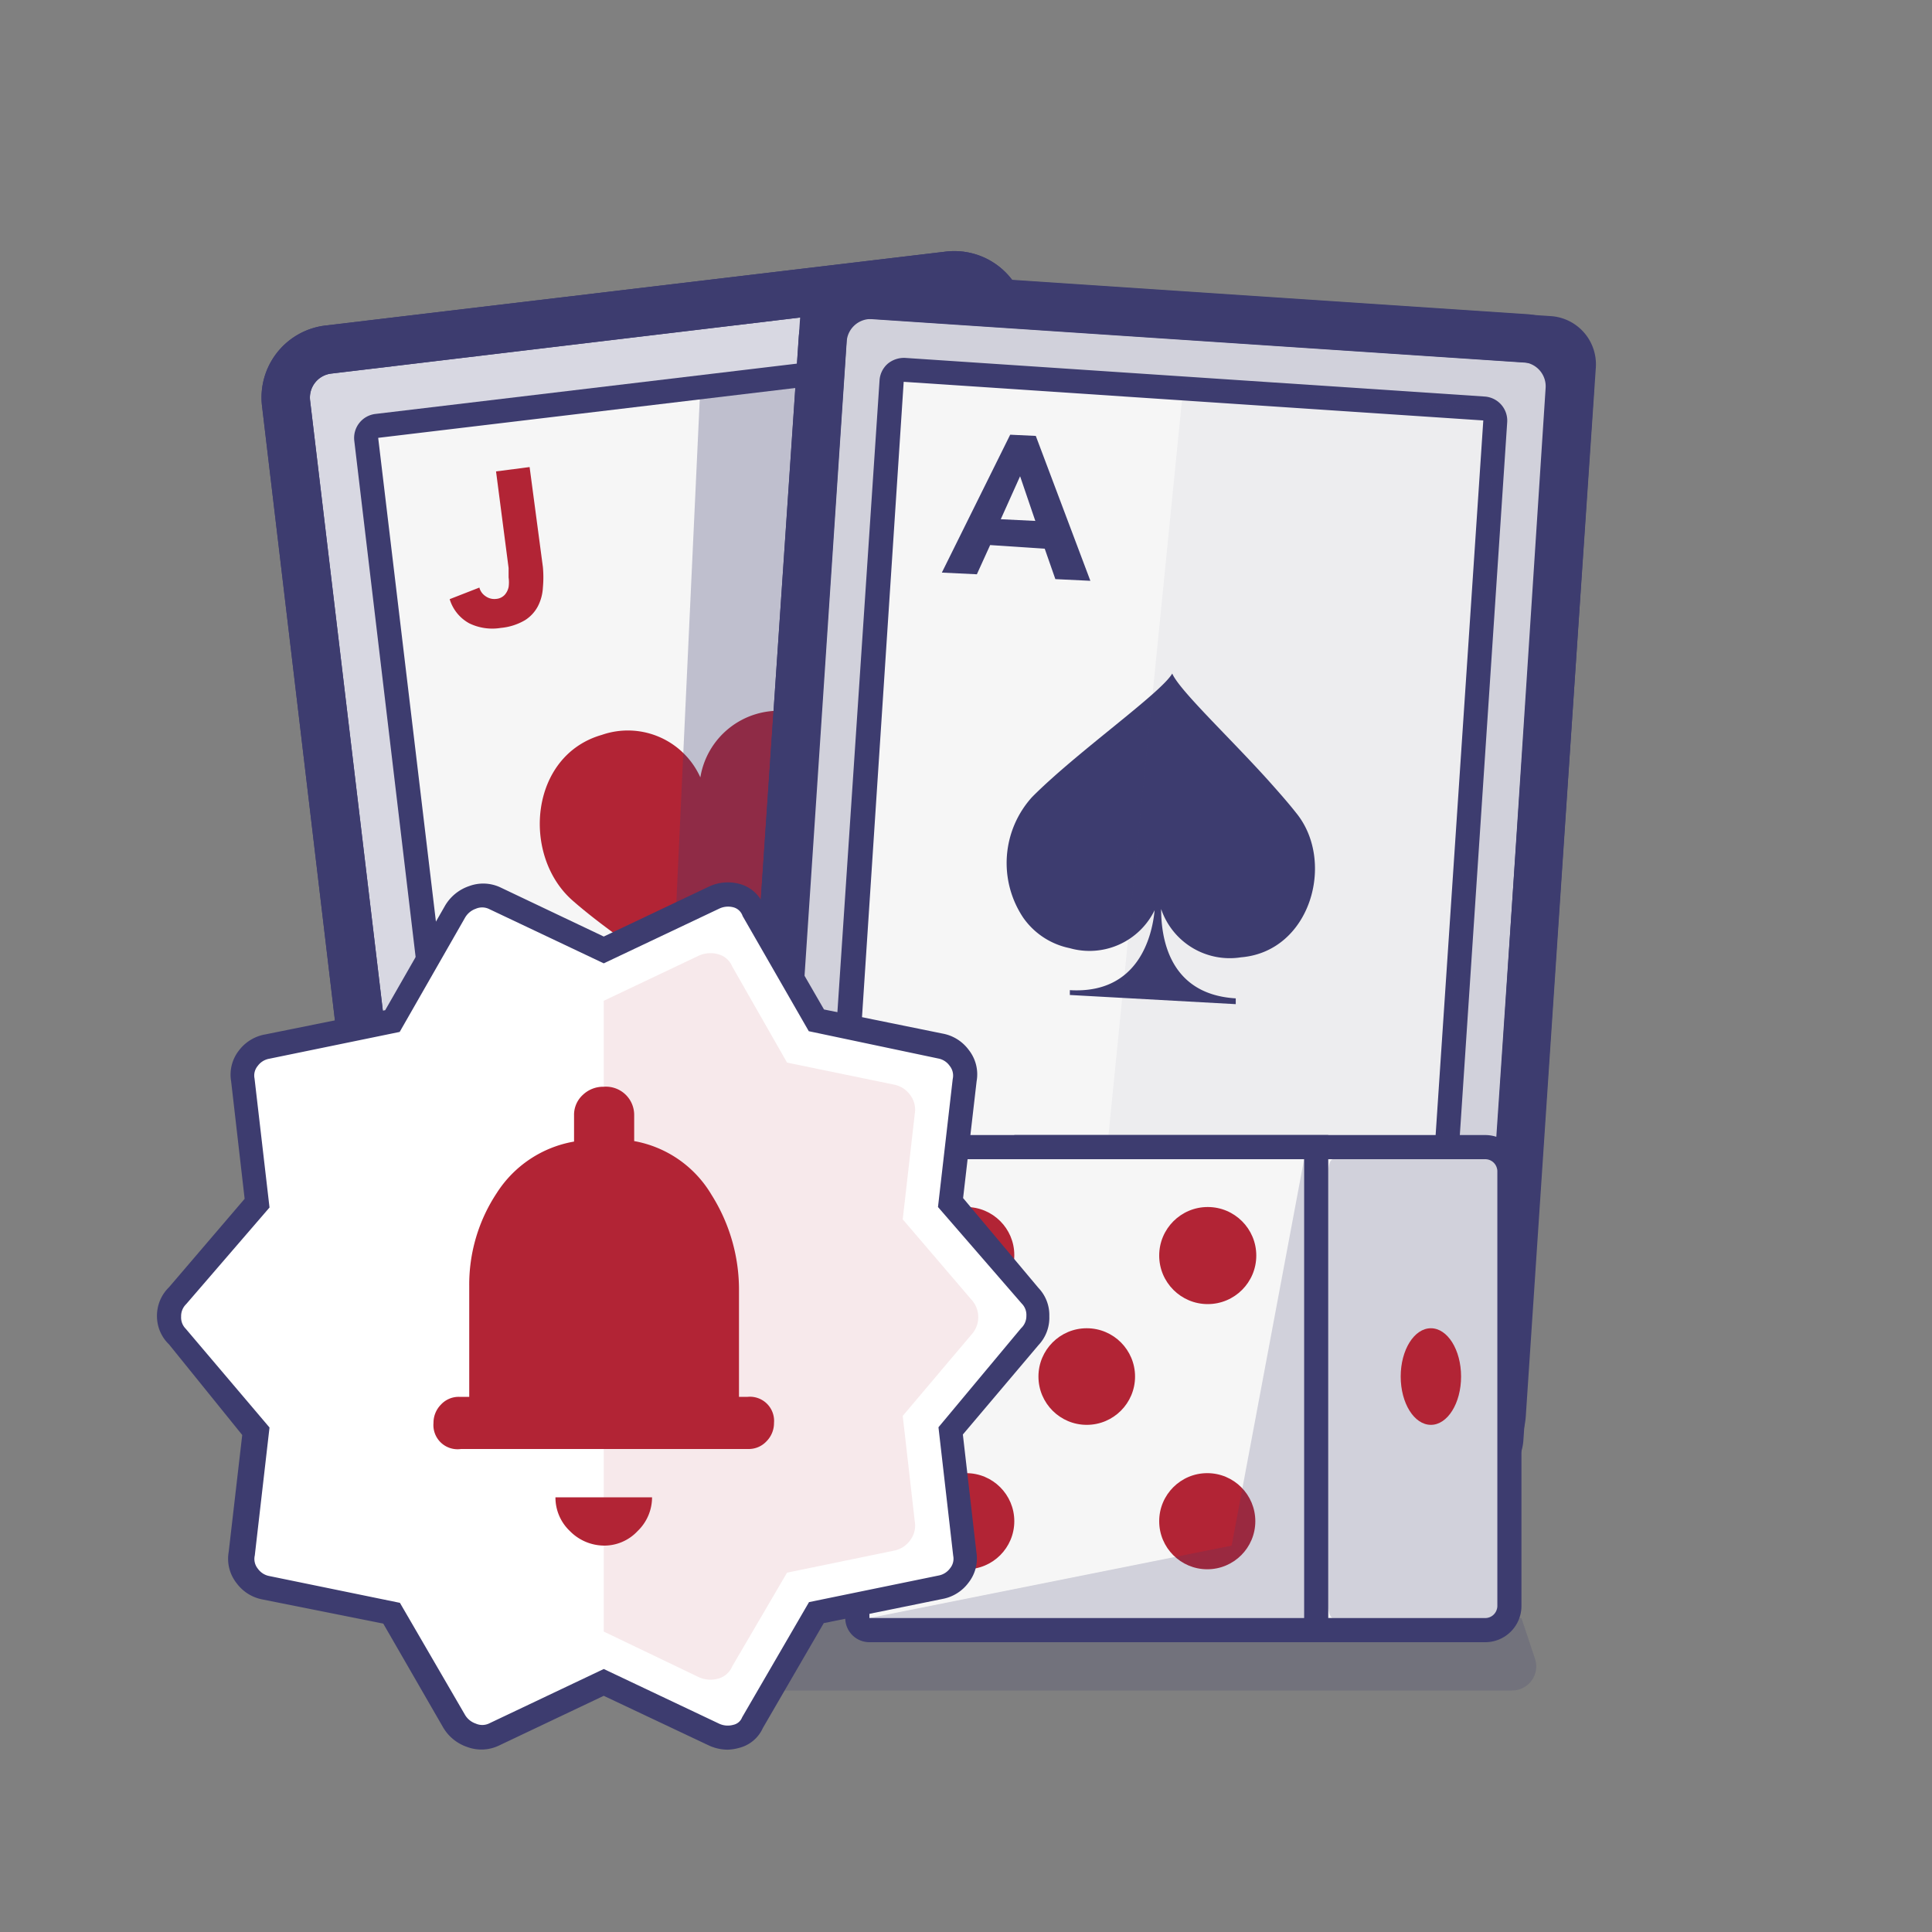 <?xml version="1.0" encoding="UTF-8"?> <svg xmlns="http://www.w3.org/2000/svg" width="80" height="80"><rect width="100%" height="100%" fill="#808080" stroke="none"/><g fill="none" fill-rule="evenodd"><rect fill="#FFF" fill-rule="nonzero" transform="rotate(-6.8 29.08 35.18)" x="14.151" y="12.779" width="29.86" height="44.8" rx="2"></rect><rect width="80" height="80" rx="8"></rect><path fill-opacity=".2" fill="#3D3C6F" fill-rule="nonzero" d="m19 60 43 2-31-4z"></path><path d="M18.66 60a3 3 0 0 1-3-2.65l-4.81-40.54a3 3 0 0 1 2.62-3.33l25.68-3.06A3 3 0 0 1 42.49 13l4.83 40.51a3 3 0 0 1-2.62 3.33L19 59.95l-.34.05zm20.85-47.6h-.12l-25.68 3.07a1 1 0 0 0-.87 1.11l4.83 40.51a1 1 0 0 0 1.11.87l25.68-3.06a1 1 0 0 0 .87-1.11L40.5 13.28a1 1 0 0 0-1-.88h.01z" fill="#3D3C6F" fill-rule="nonzero"></path><rect fill-opacity=".2" fill="#3D3C6F" fill-rule="nonzero" transform="rotate(-6.8 29.08 35.18)" x="14.151" y="12.779" width="29.86" height="44.8" rx="2"></rect><path d="M18.66 60a3 3 0 0 1-3-2.65l-4.81-40.54a3 3 0 0 1 2.62-3.33l25.68-3.06A3 3 0 0 1 42.49 13l4.83 40.51a3 3 0 0 1-2.62 3.33L19 59.95l-.34.05zm20.85-47.6h-.12l-25.68 3.07a1 1 0 0 0-.87 1.11l4.83 40.51a1 1 0 0 0 1.11.87l25.68-3.06a1 1 0 0 0 .87-1.11L40.5 13.28a1 1 0 0 0-1-.88h.01z" fill="#3D3C6F" fill-rule="nonzero"></path><rect fill="#F6F6F6" fill-rule="nonzero" transform="rotate(-6.8 29.071 35.478)" x="17.306" y="16.158" width="23.53" height="38.64" rx=".5"></rect><path d="M20.11 56.5a1 1 0 0 1-1-.88l-4.44-37.37a1 1 0 0 1 .88-1.11l22.37-2.67a1 1 0 0 1 1.11.88l4.46 37.37a1 1 0 0 1-.87 1.11L20.23 56.5h-.12zM38 15.46l-22.34 2.67 4.46 37.37 22.37-2.67L38 15.46z" fill="#3D3C6F" fill-rule="nonzero"></path><path d="M35.42 35.76c-1.58 2.34-4.76 5.61-5.1 6.58-.42-.62-2.59-2-4.56-3.45-.75-.54-1.47-1.09-2.05-1.6-2.12-1.86-1.79-6 1.21-6.86A3.29 3.29 0 0 1 29 32.19a3.29 3.29 0 0 1 3.49-2.75 3.42 3.42 0 0 1 2.88 1.65 4.38 4.38 0 0 1 .05 4.67zM22.48 23.48a4.62 4.62 0 0 1 0 .85 1.9 1.9 0 0 1-.2.76 1.52 1.52 0 0 1-.54.59 2.41 2.41 0 0 1-1 .32 2.18 2.18 0 0 1-1.31-.19 1.7 1.7 0 0 1-.81-1l1.23-.48a.61.61 0 0 0 .26.36.62.62 0 0 0 .43.11.54.54 0 0 0 .36-.17.71.71 0 0 0 .16-.32 1.42 1.42 0 0 0 0-.4v-.39l-.52-4 1.39-.18.55 4.14zM35.36 46.88a4.62 4.62 0 0 1 0-.85 1.9 1.9 0 0 1 .2-.76 1.52 1.52 0 0 1 .54-.59 2.41 2.41 0 0 1 1-.32 2.18 2.18 0 0 1 1.31.19 1.7 1.7 0 0 1 .81 1L38 46a.61.61 0 0 0-.26-.36.62.62 0 0 0-.43-.11.54.54 0 0 0-.36.17.71.71 0 0 0-.16.32 1.42 1.42 0 0 0 0 .4v.39l.52 4-1.39.18-.56-4.11z" fill="#B22435" fill-rule="nonzero"></path><path fill="#3D3C6F" fill-rule="nonzero" opacity=".3" d="m43 56-16 3 2-43h5l9 3.47z"></path><rect fill="#F6F6F6" fill-rule="nonzero" transform="rotate(3.81 48.125 36.318)" x="32.62" y="13.058" width="31.01" height="46.52" rx="2"></rect><path d="M60.19 61.44H60l-27-1.8a3 3 0 0 1-2.79-3.19L33.07 14a3 3 0 0 1 3.19-2.79l27 1.8a3 3 0 0 1 2.74 3.2l-2.82 42.43a3 3 0 0 1-3 2.8h.01zM36.06 13.21a1 1 0 0 0-1 .93l-2.82 42.43a1 1 0 0 0 .93 1.06l27 1.8a1 1 0 0 0 .73-.25 1 1 0 0 0 .34-.69L64 16.08a1 1 0 0 0-.92-1.08l-27-1.8-.02.01z" fill="#3D3C6F" fill-rule="nonzero"></path><rect fill-opacity=".2" fill="#3D3C6F" fill-rule="nonzero" transform="rotate(4.004 48.103 36.569)" x="32.56" y="13.252" width="31.086" height="46.634" rx="1"></rect><path d="M61.12 61.5H61l-29-1.93a2 2 0 0 1-1.86-2.13l3-44.42a2 2 0 0 1 2.13-1.86l28.95 1.93a2 2 0 0 1 1.86 2.13l-3 44.42a2 2 0 0 1-2 1.87l.04-.01zm-26-48.35-3 44.42 29 1.93 3-44.42-29-1.93z" fill="#3D3C6F" fill-rule="nonzero"></path><path d="M34.8 55.74a.5.5 0 0 1-.47-.53L37 15.78a.5.5 0 0 1 .53-.47l24 1.6a.5.5 0 0 1 .47.53l-2.71 39.43a.5.5 0 0 1-.53.47l-23.96-1.6z" fill="#F6F6F6" fill-rule="nonzero"></path><path d="M58.79 57.84h-.07l-24-1.6a1 1 0 0 1-.93-1.06l2.63-39.43a1 1 0 0 1 .34-.69 1.06 1.06 0 0 1 .72-.24l24 1.6a1 1 0 0 1 .93 1.06l-2.62 39.43a1 1 0 0 1-1 .93zm-24-2.6 24 1.6 2.63-39.43-24-1.6-2.62 39.93-.01-.5z" fill="#3D3C6F" fill-rule="nonzero"></path><path d="M51.39 39.64a3 3 0 0 1-3.31-2c0 1.06.25 3.53 3.09 3.7v.24l-6.87-.38V41c2.85.17 3.41-2.25 3.51-3.31a3 3 0 0 1-3.52 1.57A3.1 3.1 0 0 1 42.37 38a4.07 4.07 0 0 1 .37-5c1.85-1.86 5.32-4.29 5.8-5.11.3.7 2.38 2.65 4 4.45.41.46.8.9 1.13 1.32 1.64 2 .61 5.74-2.28 5.98zM41.83 18l1.06.05 2.26 6-1.45-.07-.44-1.26-2.26-.15-.55 1.21-1.45-.07L41.83 18zm.41 1.72-.8 1.78 1.43.07-.63-1.85zM53.37 54l-1.12-.05-2.37-6.26 1.52.07.47 1.32 2.38.11.57-1.27 1.49.07L53.37 54zm-.43-1.81.84-1.87-1.5-.07.66 1.94z" fill="#3D3C6F" fill-rule="nonzero"></path><path fill="#3D3C6F" fill-rule="nonzero" opacity=".05" d="m45 56 4-40 13 1-3 40z"></path><path d="M62.5 66.5a1 1 0 0 1-1 1h-19v-20h19a1 1 0 0 1 1 1v18z" fill="#F6F6F6" fill-rule="nonzero"></path><path d="M61.5 68H42V47h19.5a1.5 1.5 0 0 1 1.5 1.5v18a1.5 1.5 0 0 1-1.5 1.5zM43 67h18.5a.5.5 0 0 0 .5-.5v-18a.5.5 0 0 0-.5-.5H43v19z" fill="#3D3C6F" fill-rule="nonzero"></path><path d="M62 66.47c0 .29-.09.53-.19.53H55.2c-.11 0-.2-.24-.2-.53V48.53c0-.29.09-.53.2-.53h6.61c.11 0 .19.24.19.53v17.94z" fill-opacity=".2" fill="#3D3C6F" fill-rule="nonzero"></path><path d="M54.5 67.5H36a.54.54 0 0 1-.5-.5V48a.54.54 0 0 1 .5-.5h18.5v20z" fill="#F6F6F6" fill-rule="nonzero"></path><path d="M55 68H36a1 1 0 0 1-1-1V48a1 1 0 0 1 1-1h19v21zM36 48v19h18V48H36z" fill="#3D3C6F" fill-rule="nonzero"></path><circle fill="#B22435" fill-rule="nonzero" cx="40.01" cy="51.97" r="1.99"></circle><circle fill="#B22435" fill-rule="nonzero" cx="50.01" cy="51.99" r="2.01"></circle><circle fill="#B22435" fill-rule="nonzero" cx="40.01" cy="62.99" r="1.99"></circle><circle fill="#B22435" fill-rule="nonzero" cx="45" cy="57" r="2"></circle><circle fill="#B22435" fill-rule="nonzero" cx="49.99" cy="62.99" r="1.99"></circle><ellipse fill="#B22435" fill-rule="nonzero" cx="59.25" cy="57" rx="1.25" ry="2"></ellipse><path fill-opacity=".2" fill="#3D3C6F" fill-rule="nonzero" d="m51 64-15 3h18V48z"></path><path d="M63.56 68.68 63 67H35l-15 1 1 2h41.61a1 1 0 0 0 .95-1.32z" fill="#3D3C6F" fill-rule="nonzero" opacity=".2"></path><path d="M17.45 65.08 13 64.16a1.07 1.07 0 0 1-.67-.42 1 1 0 0 1-.2-.78l.5-4.38-2.84-3.35a1.07 1.07 0 0 1 0-1.46l2.84-3.32-.5-4.38a1 1 0 0 1 .2-.78c.162-.22.401-.37.67-.42l4.45-.87 2.23-3.9a1.16 1.16 0 0 1 .61-.51 1 1 0 0 1 .79 0L25 41.44l3.92-1.86c.253-.12.54-.144.81-.07a.87.87 0 0 1 .59.51L32.59 44l4.42.91c.269.05.508.2.67.42a1 1 0 0 1 .2.78l-.5 4.38 2.84 3.32a1.07 1.07 0 0 1 0 1.46l-2.84 3.36.5 4.38a1 1 0 0 1-.2.78 1.07 1.07 0 0 1-.67.42l-4.42.91L30.32 69a.87.87 0 0 1-.59.51 1.17 1.17 0 0 1-.81-.07L25 67.56l-3.92 1.86a1 1 0 0 1-.79 0 1.16 1.16 0 0 1-.61-.51l-2.23-3.83z" fill="#FFF" fill-rule="nonzero"></path><path d="M29.42 70a1.69 1.69 0 0 1-.71-.16L25 68.11l-3.71 1.76a1.51 1.51 0 0 1-1.18.05 1.66 1.66 0 0 1-.87-.73l-2.12-3.68-4.24-.87a1.56 1.56 0 0 1-1-.6 1.47 1.47 0 0 1-.3-1.17l.48-4.14-2.7-3.19A1.48 1.48 0 0 1 9 54.5a1.5 1.5 0 0 1 .43-1.08l2.67-3.13-.48-4.16a1.46 1.46 0 0 1 .3-1.15 1.56 1.56 0 0 1 1-.6l4.23-.87 2.12-3.71a1.66 1.66 0 0 1 .87-.73 1.5 1.5 0 0 1 1.17.05L25 40.89l3.71-1.76a1.65 1.65 0 0 1 1.15-.1c.413.106.753.398.92.79l2.13 3.7 4.2.87a1.56 1.56 0 0 1 1 .6c.262.33.37.755.3 1.17l-.48 4.14 2.7 3.15c.255.289.388.665.37 1.05a1.5 1.5 0 0 1-.43 1.08l-2.67 3.16.48 4.16a1.46 1.46 0 0 1-.3 1.15 1.56 1.56 0 0 1-1 .6l-4.19.86-2.15 3.71a1.33 1.33 0 0 1-.9.74 1.7 1.7 0 0 1-.42.04zM25 67l4.13 2a.65.65 0 0 0 .47 0 .37.37 0 0 0 .26-.23l2.4-4.14 4.64-1a.59.59 0 0 0 .37-.24.47.47 0 0 0 .1-.4l-.53-4.62 3-3.52a.53.53 0 0 0 .16-.35.5.5 0 0 0-.14-.38l-3-3.51.52-4.61a.49.49 0 0 0-.1-.42.58.58 0 0 0-.36-.23l-4.65-1-2.38-4.13a.41.41 0 0 0-.29-.22.66.66 0 0 0-.47 0L25 42l-4.13-2a.49.49 0 0 0-.41 0 .66.66 0 0 0-.35.29l-2.34 4.11-4.68 1a.58.58 0 0 0-.37.24.47.47 0 0 0-.1.4l.53 4.62-3 3.48a.52.52 0 0 0-.17.4.5.5 0 0 0 .14.38l3 3.55-.5 4.53a.49.49 0 0 0 .1.42.58.58 0 0 0 .36.24l4.69 1 2.34 4.06a.65.65 0 0 0 .35.29.5.5 0 0 0 .41 0L25 67z" fill="#3D3C6F" fill-rule="nonzero"></path><path d="m16.23 66.78-5.18-1.06a1.25 1.25 0 0 1-.77-.49 1.13 1.13 0 0 1-.23-.91l.58-5.08-3.3-3.9a1.24 1.24 0 0 1 0-1.69l3.3-3.85-.63-5.08a1.13 1.13 0 0 1 .23-.91c.186-.255.46-.43.77-.49l5.18-1.06 2.59-4.53c.16-.275.41-.484.71-.59a1.16 1.16 0 0 1 .92 0l4.6 2.2 4.55-2.16a1.35 1.35 0 0 1 .94-.08 1 1 0 0 1 .69.59l2.63 4.57 5.14 1.06c.31.06.584.235.77.49.205.256.289.588.23.91l-.58 5.08 3.3 3.85a1.24 1.24 0 0 1 0 1.69l-3.3 3.9.63 5.09a1.13 1.13 0 0 1-.23.91 1.25 1.25 0 0 1-.77.49l-5.14 1.06-2.63 4.53a1 1 0 0 1-.69.59 1.35 1.35 0 0 1-.94-.08L25 69.66l-4.55 2.16a1.16 1.16 0 0 1-.92 0 1.34 1.34 0 0 1-.71-.59l-2.59-4.45z" fill="#FFF" fill-rule="nonzero"></path><path d="M30.13 72.45a1.87 1.87 0 0 1-.79-.18L25 70.22l-4.34 2.06a1.68 1.68 0 0 1-1.31.06 1.83 1.83 0 0 1-1-.81l-2.48-4.3-5-1a1.73 1.73 0 0 1-1.07-.67 1.63 1.63 0 0 1-.33-1.3l.56-4.84L7 55.67a1.62 1.62 0 0 1-.5-1.17 1.65 1.65 0 0 1 .5-1.2l3.13-3.66-.56-4.87a1.62 1.62 0 0 1 .33-1.28 1.74 1.74 0 0 1 1.1-.66l4.95-1 2.48-4.33a1.84 1.84 0 0 1 1-.81 1.67 1.67 0 0 1 1.3.06L25 38.78l4.34-2.06a1.85 1.85 0 0 1 1.28-.12c.45.12.819.441 1 .87l2.5 4.33 4.92 1c.428.08.81.32 1.07.67.291.366.412.84.33 1.3l-.56 4.84L43 53.33c.3.314.463.735.45 1.17a1.65 1.65 0 0 1-.45 1.2l-3.13 3.7.56 4.87a1.62 1.62 0 0 1-.33 1.27 1.73 1.73 0 0 1-1.08.67l-4.91 1-2.52 4.34a1.47 1.47 0 0 1-1 .83 1.9 1.9 0 0 1-.46.07zM25 69.11l4.77 2.26c.187.09.4.107.6.05a.5.5 0 0 0 .36-.31l2.77-4.77 5.36-1.1a.76.76 0 0 0 .48-.3.62.62 0 0 0 .13-.52l-.61-5.32 3.42-4.1a.69.69 0 0 0 .22-.52.66.66 0 0 0-.19-.5l-3.47-4 .61-5.3a.64.64 0 0 0-.13-.55.74.74 0 0 0-.47-.3l-5.36-1.13-2.74-4.77a.55.55 0 0 0-.38-.36.86.86 0 0 0-.6.06L25 39.89l-4.77-2.26a.66.66 0 0 0-.53 0 .83.83 0 0 0-.45.38l-2.7 4.72-5.4 1.11a.75.75 0 0 0-.48.3.62.62 0 0 0-.13.52l.62 5.34-3.45 4a.69.69 0 0 0-.21.52.66.66 0 0 0 .19.5l3.47 4.09-.61 5.3a.64.64 0 0 0 .13.55.75.75 0 0 0 .47.3l5.41 1.11L19.25 71c.1.174.26.305.45.37a.66.66 0 0 0 .54 0L25 69.11z" fill="#3D3C6F" fill-rule="nonzero"></path><path d="m25 41.44 3.92-1.86c.253-.12.54-.144.81-.07a.87.87 0 0 1 .59.51L32.59 44l4.42.91c.269.05.508.2.67.42a1 1 0 0 1 .2.78l-.5 4.38 2.84 3.32a1.07 1.07 0 0 1 0 1.46l-2.84 3.36.5 4.38a1 1 0 0 1-.2.78 1.07 1.07 0 0 1-.67.42l-4.42.91L30.32 69a.87.87 0 0 1-.59.51 1.17 1.17 0 0 1-.81-.07L25 67.56V41.44z" fill-opacity=".1" fill="#B22435" fill-rule="nonzero"></path><path d="M25 64a1.89 1.89 0 0 0 1.4-.6c.382-.365.6-.871.6-1.4h-4a1.91 1.91 0 0 0 .6 1.4 2 2 0 0 0 1.4.6zm-5.93-4H31a1 1 0 0 0 .74-.32c.2-.202.312-.476.31-.76a1 1 0 0 0-1.09-1.08h-.36v-4.37a7.36 7.36 0 0 0-1.14-4 4.68 4.68 0 0 0-3.2-2.22v-1.06A1.17 1.17 0 0 0 25 45a1.22 1.22 0 0 0-.87.34 1.12 1.12 0 0 0-.36.85v1.08a4.76 4.76 0 0 0-3.2 2.13 6.86 6.86 0 0 0-1.14 3.86v4.58H19a1 1 0 0 0-.74.32 1.07 1.07 0 0 0-.31.76A1 1 0 0 0 19.09 60h-.02z" fill="#B22435" fill-rule="nonzero"></path></g></svg> 